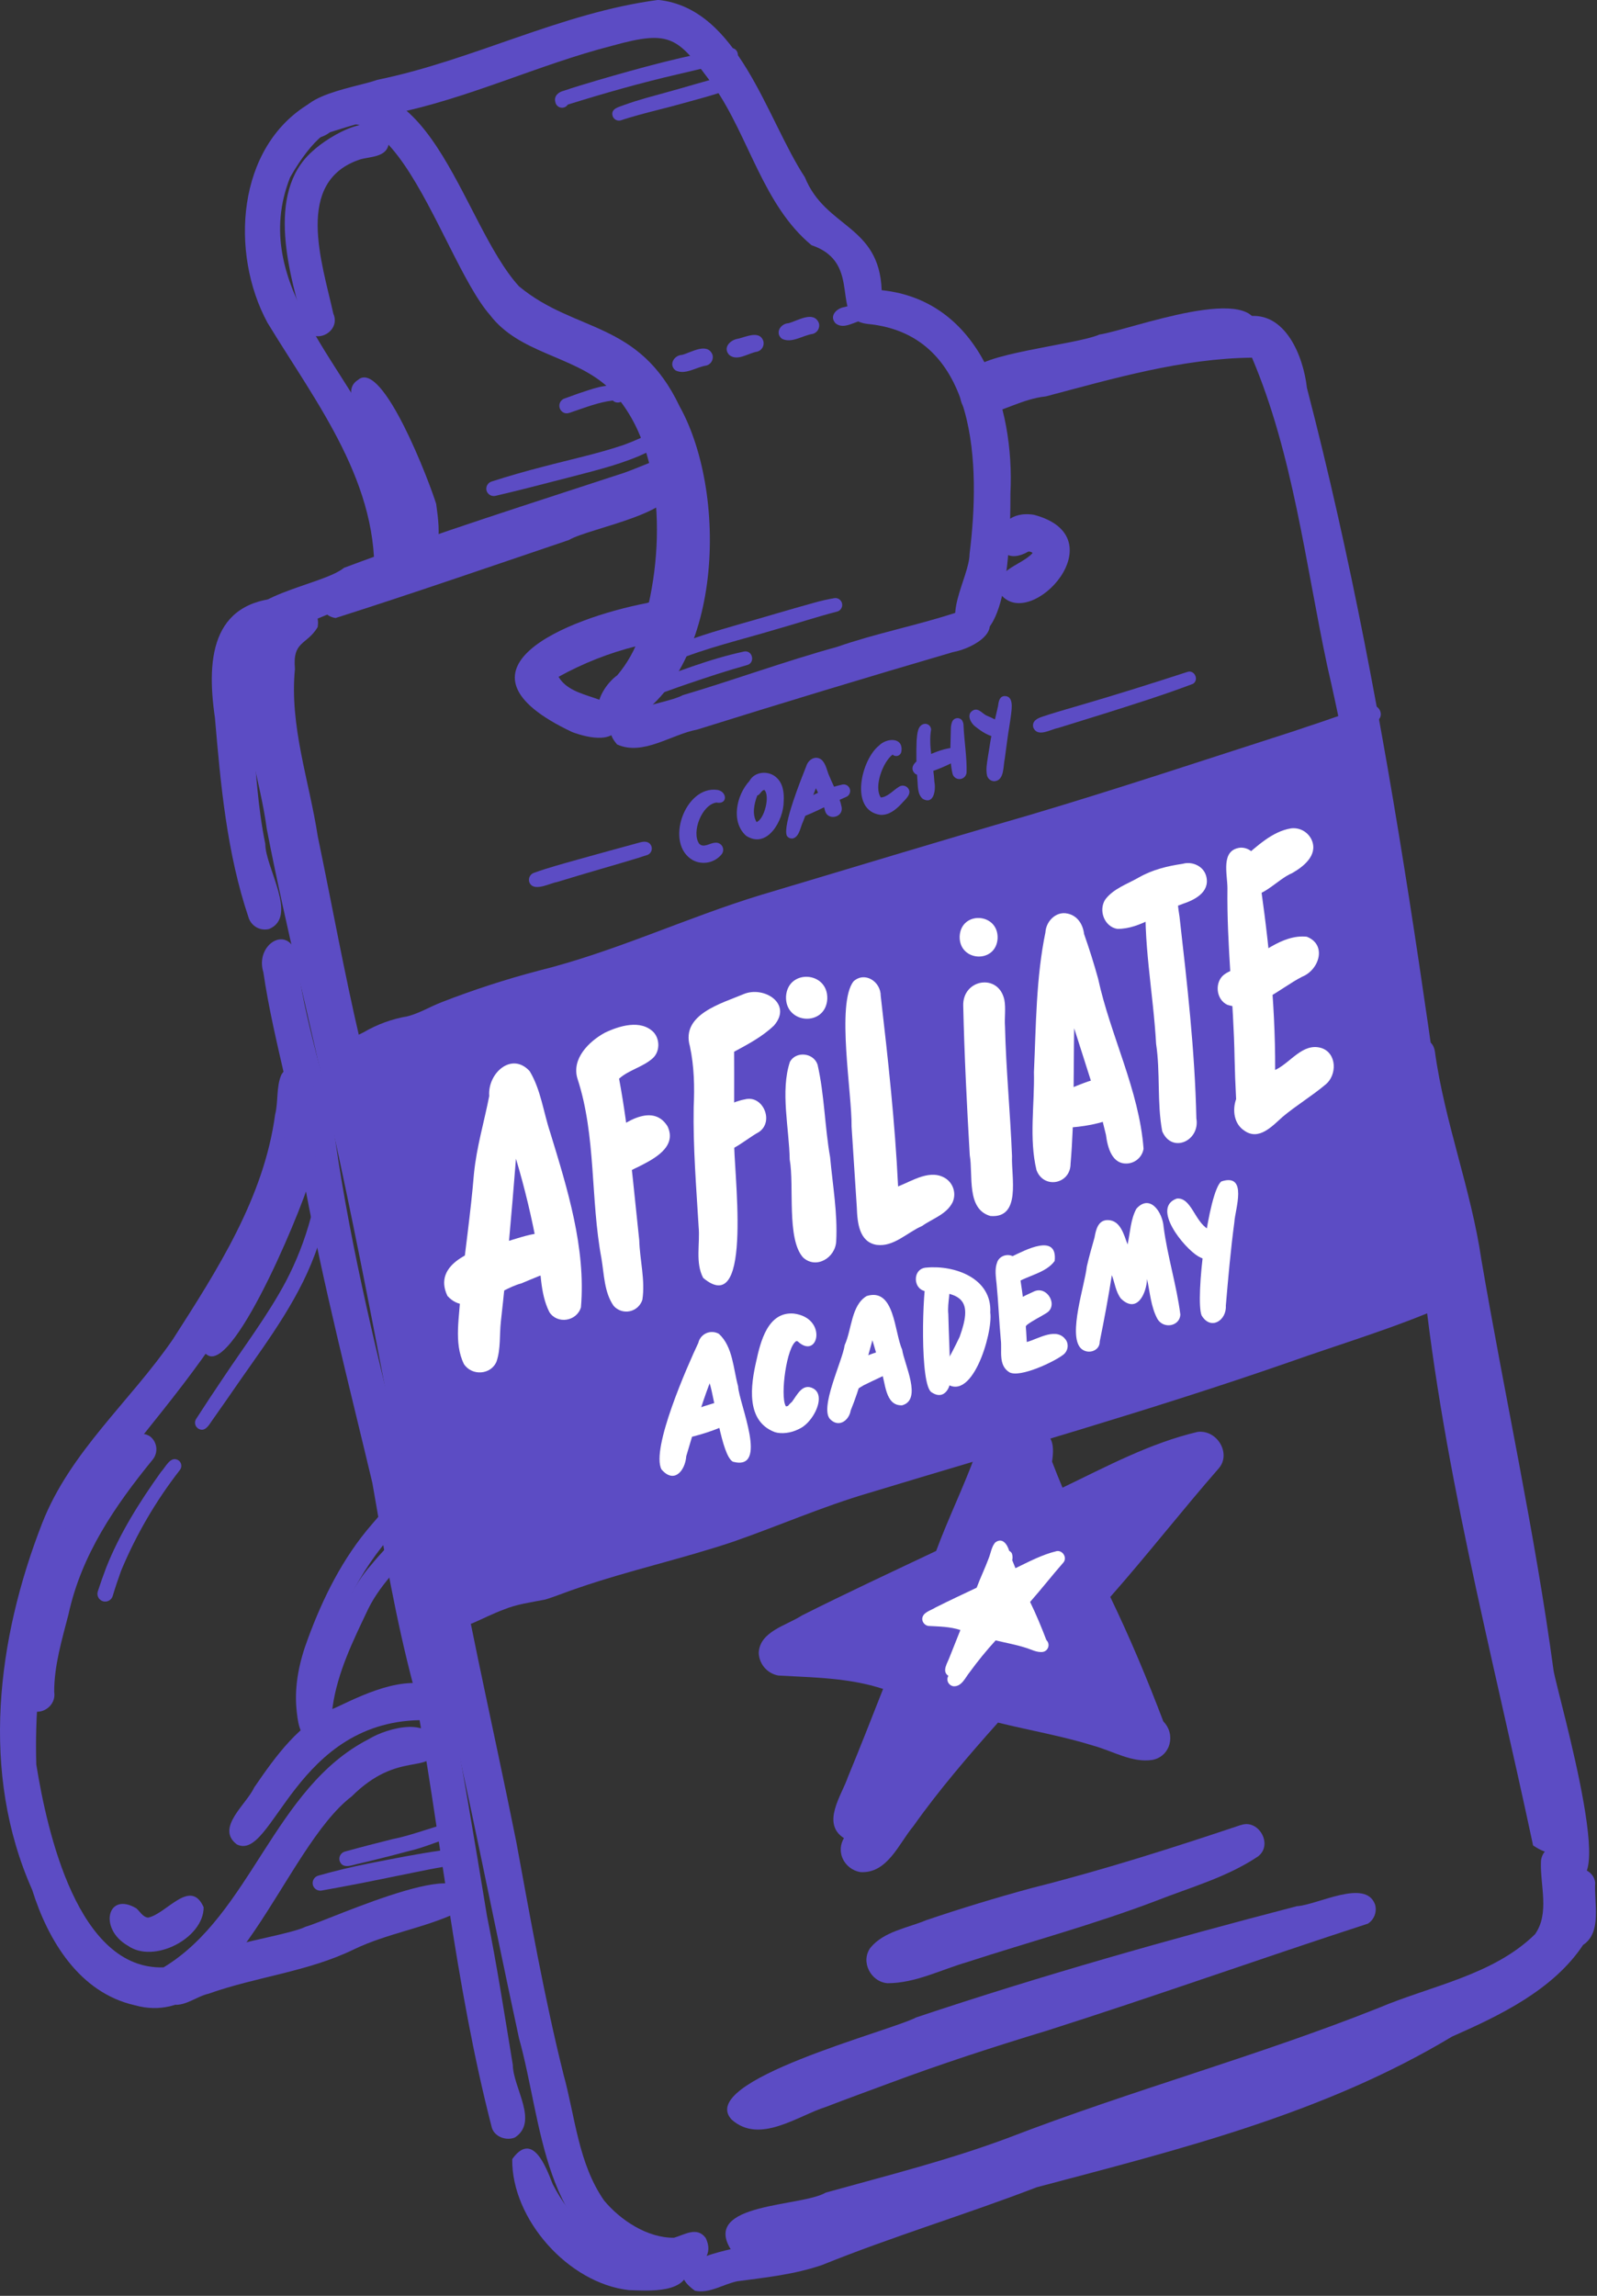<svg width="208" height="299" viewBox="0 0 208 299" fill="none" xmlns="http://www.w3.org/2000/svg">
<rect x="0" y="0" width="208" height="299" fill="#333333" stroke="none"/>
<g clip-path="url(#clip0_1744_69486)">
<path d="M83.691 295.628C70.645 291.727 70.67 276.424 67.605 265.482C64.036 249.004 60.889 232.493 56.96 216.121C52.301 192.895 48.329 169.568 43.21 146.435C40.554 133.573 37.231 120.854 34.746 107.955C33.901 101.51 31.401 95.22 32.128 88.651C32.38 85.744 32.873 82.253 35.47 80.51C37.023 78.246 41.974 78.06 41.371 81.681C39.921 84.073 38.082 83.421 38.414 87.12C37.688 94.574 40.278 101.675 41.39 108.943C43.222 117.72 44.807 126.55 46.847 135.281C50.928 154.175 53.789 173.066 57.737 191.953C60.271 208.049 64.045 223.905 67.241 239.866C69.105 249.998 70.897 260.152 73.391 270.153C74.922 275.703 75.311 281.723 78.671 286.578C80.824 289.174 84.349 291.476 87.784 291.435C89.166 291.038 90.785 289.932 91.915 291.466C93.947 295.687 86.474 296.889 83.691 295.628Z" fill="#5C4CC4"/>
<path d="M97.798 290.898C97.14 287.792 105.809 286.631 105.601 290.106C105.601 292.212 103.399 292.156 101.873 292.373C100.324 292.858 98.109 292.951 97.798 290.898Z" fill="#5C4CC4"/>
<path d="M95.14 292.889C91.488 286.857 104.368 287.429 107.564 285.55C115.59 283.32 123.61 281.316 131.428 278.381C147.302 272.259 163.814 267.774 179.571 261.497C186.404 258.605 194.479 257.248 199.927 251.906C201.85 249.175 200.598 245.616 200.698 242.526C200.704 241.996 200.899 241.486 201.248 241.087C201.597 240.688 202.077 240.428 202.602 240.351C207.065 240.295 205.319 249.613 204.605 252.375C202.567 257.692 196.675 260.105 191.836 262.314C174.073 268.942 156.049 274.924 138.121 280.978C128.904 284.874 119.373 287.98 109.63 290.262C106.073 290.939 97.895 295.374 95.14 292.889Z" fill="#5C4CC4"/>
<path d="M199.675 240.342C194.273 214.938 187.481 189.643 185.077 163.639C181.458 137.956 178.694 111.993 172.864 86.713C170.013 73.326 168.413 59.16 163.064 46.581C153.88 46.692 145.05 49.292 136.213 51.625C133.179 51.935 130.542 53.653 127.631 54.162C125.724 54.231 124.404 51.926 125.423 50.314C127.287 48.255 130.349 47.929 132.896 47.13C138.406 46.236 143.615 44.291 149.025 42.978C153.417 41.919 157.971 41.797 162.437 41.207C167.422 40.453 169.767 46.447 170.221 50.525C181.604 94.298 186.682 139.273 193.04 183.956C195.025 195.737 197.01 207.53 200.023 219.103C200.787 223.15 208.415 246.228 199.675 240.342Z" fill="#5C4CC4"/>
<path d="M43.704 80.489C43.298 80.433 42.913 80.273 42.587 80.025C42.26 79.777 42.003 79.449 41.84 79.073C41.672 78.651 41.63 78.191 41.717 77.746C41.805 77.302 42.019 76.892 42.334 76.566C55.69 69.733 70.909 67.301 84.626 61.16C85.197 61.007 85.805 61.065 86.338 61.323C86.871 61.581 87.293 62.023 87.526 62.567C89.505 66.704 76.87 68.692 74.087 70.332C63.989 73.743 53.758 77.293 43.704 80.489Z" fill="#5C4CC4"/>
<path d="M32.358 119.447C29.541 111.061 28.74 102.23 27.991 93.459C26.799 85.315 27.734 77.79 37.747 77.839C39.763 77.457 41.245 79.982 39.745 81.473C38.502 82.57 36.639 82.346 35.235 83.163C30.523 85.101 33.06 91.484 32.924 95.481C33.318 100.302 33.576 105.156 34.554 109.909C34.554 113.015 38.856 119.363 35.067 120.984C34.504 121.132 33.906 121.054 33.4 120.767C32.894 120.48 32.52 120.006 32.358 119.447Z" fill="#5C4CC4"/>
<path d="M64.074 277.157C59.197 258.319 57.411 238.736 53.864 219.603C51.55 210.875 50.031 202.001 48.494 193.112C45.475 180.443 42.179 167.606 39.797 154.883C38.775 145.295 35.691 136.12 34.3 126.619C33.154 122.948 37.657 120.208 38.682 124.575C39.471 132.806 42.58 140.664 43.723 148.855C45.792 163.049 49.227 176.995 52.73 190.888C56.768 210.344 60.222 229.871 63.421 249.492C64.723 255.94 65.72 262.438 66.791 268.926C66.826 271.911 70.208 276.331 67.058 278.381C65.962 278.831 64.484 278.325 64.074 277.157Z" fill="#5C4CC4"/>
<path d="M81.911 298.253C74.047 297.383 66.618 289.022 66.714 281.198C69.329 277.508 71.084 282.13 71.978 284.434C73.139 286.719 74.702 288.775 76.594 290.504C80.921 295.722 88.648 290.625 89.658 295.085C89.763 298.781 84.471 298.331 81.911 298.253Z" fill="#5C4CC4"/>
<path d="M80.526 94.773C76.178 94.227 77.917 89.754 80.402 87.94C81.719 86.374 82.727 84.571 83.371 82.629C86.679 72.842 86.99 57.781 78.998 50.264C74.488 46.295 67.602 46 63.81 41.015C56.977 33.225 49.538 2.584 37.794 23.078C32.203 37.197 45.969 48.099 50.575 60.287C51.818 63.664 56.241 76.501 51.327 77.681C50.28 77.824 49.059 77.228 48.696 76.187C49.578 63.077 41.291 52.647 34.831 42.021C29.933 32.961 30.793 19.139 40.325 13.471C55.877 5.29 59.893 28.82 67.59 37.284C74.923 43.381 83.194 41.689 88.521 52.935C95.028 64.63 94.186 88.754 80.526 94.773Z" fill="#5C4CC4"/>
<path d="M52.895 71.578C52.032 69.767 52.675 67.639 52.15 65.729C51.631 63.409 50.258 61.427 49.355 59.263C48.973 56.427 43.661 51.333 46.631 49.475C49.849 46.68 56.039 63.061 56.809 65.627C57.064 67.49 57.346 69.497 56.899 71.348C56.216 73.01 53.743 73.168 52.895 71.578Z" fill="#5C4CC4"/>
<path d="M39.716 42.788C37.728 35.927 34.52 25.165 40.676 19.714C42.85 17.673 49.512 13.663 50.649 18.338C50.649 20.478 48.438 20.347 46.938 20.751C38.241 23.602 41.968 34.272 43.412 40.844C44.45 43.167 41.045 45.021 39.716 42.788Z" fill="#5C4CC4"/>
<path d="M126.199 82.796C122.134 81.243 126.262 75.249 126.28 72.137C127.681 60.955 127.504 43.562 112.993 42.189C107.846 41.63 112.626 34.265 105.703 31.939C99.398 26.727 97.559 17.835 92.987 11.241C88.275 4.889 87.536 3.786 79.725 5.96C70.031 8.445 60.98 12.862 51.121 14.825C48.407 15.604 45.68 16.353 42.99 17.22C42.189 17.807 41.182 18.248 40.216 17.67C35.787 12.7 46.018 11.539 49.137 10.399C61.629 7.846 73.034 1.665 85.731 -0.012C96.205 1.078 99.805 15.434 104.833 23.09C107.517 29.74 114.521 29.265 114.832 37.794C127.749 39.129 132.166 52.938 131.604 64.213C131.588 67.928 131.682 83.896 126.199 82.796Z" fill="#5C4CC4"/>
<path d="M80.365 96.95C76.578 92.546 86.465 91.897 88.934 90.533C95.659 88.542 102.243 86.113 109.005 84.253C114.055 82.489 119.32 81.479 124.398 79.824C125.374 79.488 126.399 78.926 127.427 79.389C131.256 81.874 126.824 84.449 124.1 84.933C112.972 88.188 101.875 91.55 90.807 95.018C87.446 95.639 83.722 98.494 80.365 96.95Z" fill="#5C4CC4"/>
<path d="M87.98 48.239C87.048 47.494 87.794 46.264 88.84 46.217C90.024 45.907 92.139 44.528 92.804 46.217C92.88 46.506 92.84 46.813 92.693 47.073C92.545 47.332 92.302 47.524 92.015 47.606C90.707 47.783 89.257 48.888 87.98 48.239Z" fill="#5C4CC4"/>
<path d="M94.978 46.227C94.087 45.276 95.13 44.242 96.152 44.108C97.18 43.869 98.948 42.99 99.423 44.419C99.498 44.705 99.459 45.009 99.312 45.267C99.166 45.524 98.925 45.714 98.64 45.795C97.463 45.962 96.053 47.112 94.978 46.227Z" fill="#5C4CC4"/>
<path d="M101.836 44.117C100.905 43.372 101.65 42.142 102.697 42.095C103.88 41.785 105.995 40.403 106.66 42.095C106.737 42.384 106.697 42.691 106.549 42.951C106.402 43.21 106.158 43.402 105.871 43.484C104.56 43.661 103.11 44.766 101.836 44.117Z" fill="#5C4CC4"/>
<path d="M108.827 42.108C107.939 41.158 108.979 40.123 110.001 39.99C111.033 39.751 112.797 38.872 113.272 40.3C113.347 40.586 113.307 40.89 113.162 41.147C113.016 41.404 112.776 41.594 112.492 41.676C111.315 41.838 109.911 42.99 108.827 42.108Z" fill="#5C4CC4"/>
<path d="M130.38 77.454C128.775 74.373 133.021 73.699 134.493 72.022C134.419 71.955 134.332 71.904 134.237 71.871C134.143 71.839 134.043 71.825 133.943 71.832C128.896 74.737 128.492 66.065 134.667 67.046C145.631 69.95 134.319 82.241 130.38 77.454Z" fill="#5C4CC4"/>
<path d="M74.531 95.344C57.194 87.173 74.081 80.501 84.216 78.547C86.328 77.799 90.59 77.836 89.58 81.128C88.241 83.302 85.03 83.302 82.825 84.166C79.308 85.05 75.921 86.388 72.749 88.145C74.612 91.341 80.343 90.319 80.747 93.767C80.56 97.046 76.616 96.121 74.531 95.344Z" fill="#5C4CC4"/>
<path d="M17.601 261.167C10.352 259.549 6.261 252.735 4.186 246.11C-2.585 230.89 -0.407 213.497 5.497 198.364C9.143 189.046 16.989 182.48 22.53 174.405C28.301 165.397 34.373 155.989 35.83 145.168C36.268 143.466 35.951 141.546 36.656 139.947C38.023 137.726 41.343 139.304 40.784 141.81C40.228 150.669 36.877 159.027 32.684 166.761C27.674 176.43 20.409 184.449 13.815 193C6.811 203.759 4.366 217.115 4.727 229.806C6.14 238.537 10.119 256.586 21.303 256.223C32.699 249.346 35.653 232.831 48.015 226.504C50.428 225.004 56.644 223.336 56.712 227.747C56.091 231.213 51.894 227.89 45.803 233.959C36.952 240.717 30.373 264.702 17.601 261.167Z" fill="#5C4CC4"/>
<path d="M30.842 240.205C28.028 238.062 32.109 234.987 33.094 232.813C35.911 228.703 39.039 224.293 43.8 222.358C48.031 220.345 53.531 217.718 58.029 220.184C59.762 222.016 57.672 224.383 55.504 224.023C38.386 223.725 35.579 242.597 30.842 240.205Z" fill="#5C4CC4"/>
<path d="M16.648 253.396C12.809 251.207 13.98 246.271 17.769 248.542C18.232 248.958 18.626 249.688 19.288 249.741C21.68 249.269 24.807 244.526 26.525 248.393C26.54 252.415 20.027 255.8 16.648 253.396Z" fill="#5C4CC4"/>
<path d="M3.112 221.908C1.904 215.335 6.113 203.166 9.483 197.324C11.874 195.118 15.962 184.757 19.549 187.074C19.99 187.418 20.277 187.922 20.349 188.477C20.421 189.032 20.27 189.592 19.931 190.037C14.943 196.153 10.613 202.477 8.92 210.245C8.072 213.549 7.057 216.879 7.057 220.324C7.433 222.603 4.361 223.995 3.112 221.908Z" fill="#5C4CC4"/>
<path d="M27.056 176.501C23.037 174.041 30.817 166.901 31.628 163.571C33.768 158.505 36.57 153.48 37.029 147.914C36.377 143.801 40.474 141.904 41.431 145.91C41.403 148.069 41.173 150.221 40.744 152.337C40.114 155.66 30.684 178.685 27.056 176.501Z" fill="#5C4CC4"/>
<path d="M21.471 260.475C17.657 254.353 36.265 252.688 39.834 250.915C42.757 250.141 64.654 239.885 59.501 249.094C55.265 251.104 50.407 251.8 46.121 253.865C40.104 256.8 33.42 257.428 27.174 259.649C25.323 260.043 23.198 262.112 21.471 260.475Z" fill="#5C4CC4"/>
<path d="M32.352 82.253C30.259 77.622 41.981 76.274 44.807 73.95C56.849 69.431 69.152 65.564 81.374 61.548C82.701 61.079 83.98 60.492 85.3 60.014C87.679 59.281 89.183 62.809 86.996 64.033C79.327 67.866 70.699 69.729 62.62 72.633C55.194 74.982 47.935 77.808 40.76 80.818C38.061 81.103 34.468 85.101 32.352 82.253Z" fill="#5C4CC4"/>
<path d="M129.328 51.206C127.775 51.37 126.11 50.156 126.604 48.488C126.955 46.087 140.18 44.913 143.19 43.571C147.042 43.012 164.115 36.427 163.808 43.214C162.876 46.028 156.937 44.233 154.362 45.419C145.992 47.183 137.789 50.025 129.328 51.206Z" fill="#5C4CC4"/>
<path d="M202.911 242.817C201.907 234.806 200.351 226.874 198.252 219.078C196.938 210.779 195.832 202.464 193.826 194.289C192.326 182.468 189.397 170.904 187.542 159.136C185.896 151.936 183.678 144.873 182.799 137.515C182.417 134.906 186.527 134.282 186.887 136.953C188.154 146.159 191.593 154.862 192.941 164.053C195.988 181.903 199.913 199.563 202.336 217.516C202.78 220.454 212.17 252.194 202.911 242.817Z" fill="#5C4CC4"/>
<path d="M90.509 298.334C82.803 292.799 105.579 292.035 108.235 289.969C122.469 284.242 137.061 279.188 152.073 275.905C164.978 272.312 177.079 266.814 188.832 260.453C193.876 258.353 199.666 255.483 202.588 250.806C203.489 248.613 202.706 245.917 204.039 243.948C205.216 242.671 207.586 243.454 207.766 245.19C207.592 247.753 208.698 251.654 206.191 253.297C202.309 259.142 195.389 262.472 189.108 265.242C172.432 275.278 153.622 279.925 135.014 284.863C125.759 288.426 116.26 291.264 107.061 294.989C103.495 296.209 99.758 296.61 96.05 297.098C94.202 297.461 92.456 298.737 90.509 298.334Z" fill="#5C4CC4"/>
<path d="M90.247 112.03C86.492 109.912 89.207 102.255 93.45 102.877C94.726 103.097 94.801 104.812 93.319 104.52C91.425 104.774 90.036 108.34 91.046 109.859C91.62 110.505 92.44 109.781 93.13 109.756C93.313 109.73 93.501 109.76 93.668 109.841C93.834 109.922 93.973 110.051 94.066 110.211C94.159 110.372 94.202 110.556 94.19 110.742C94.177 110.927 94.11 111.104 93.996 111.25C93.557 111.793 92.944 112.167 92.261 112.309C91.578 112.451 90.866 112.352 90.247 112.03Z" fill="#5C4CC4"/>
<path d="M97.177 108.849C95.136 107.02 95.934 103.519 97.615 101.706C98.279 100.463 100.081 100.32 101.087 101.227C101.997 101.998 102.146 103.283 102.069 104.405C102.062 106.784 99.95 110.654 97.177 108.849ZM98.531 107.07C99.565 106.694 100.329 103.616 99.547 102.873C99.155 102.92 99.025 103.495 98.63 103.606C98.227 104.65 97.928 106.063 98.543 107.07H98.531Z" fill="#5C4CC4"/>
<path d="M102.479 108.84C101.907 107.489 104.367 101.414 105.013 99.777C105.274 98.929 106.203 98.33 106.995 98.941C107.616 99.51 107.697 100.435 108.054 101.165C108.592 102.488 109.353 103.725 109.626 105.144C109.825 106.492 107.8 106.911 107.452 105.591C107.228 104.548 106.694 103.619 106.268 102.653C105.709 104.113 105.138 105.563 104.585 107.026C104.237 107.722 104.138 108.89 103.327 109.182C103.168 109.224 102.999 109.213 102.846 109.152C102.693 109.09 102.565 108.981 102.479 108.84Z" fill="#5C4CC4"/>
<path d="M103.719 106.529C103.564 106.479 103.427 106.386 103.321 106.262C103.216 106.138 103.147 105.988 103.122 105.827C103.097 105.666 103.117 105.502 103.179 105.352C103.242 105.201 103.345 105.071 103.476 104.976C104.579 104.225 105.75 103.581 106.974 103.05C107.845 102.686 108.746 102.397 109.667 102.187C109.873 102.133 110.092 102.159 110.28 102.259C110.468 102.36 110.612 102.527 110.682 102.728C110.752 102.93 110.744 103.15 110.659 103.346C110.574 103.541 110.418 103.698 110.223 103.783C108.151 104.656 106.185 105.824 104.054 106.554C103.942 106.567 103.828 106.559 103.719 106.529Z" fill="#5C4CC4"/>
<path d="M114.636 106.119C110.598 105.523 112.176 98.941 114.475 97.112C115.459 96.084 117.683 95.959 117.4 97.866C117.384 97.991 117.334 98.109 117.255 98.207C117.176 98.305 117.071 98.38 116.953 98.422C116.834 98.465 116.706 98.474 116.583 98.448C116.46 98.422 116.346 98.363 116.254 98.276C114.981 99.239 113.77 102.497 114.729 103.867H114.636C115.568 103.852 116.282 102.966 117.046 102.494C117.215 102.367 117.423 102.305 117.633 102.319C117.844 102.332 118.042 102.421 118.192 102.569C118.932 103.352 117.882 104.122 117.379 104.703C116.658 105.47 115.742 106.209 114.636 106.119Z" fill="#5C4CC4"/>
<path d="M120.192 104.048C119.45 103.427 119.571 102.308 119.475 101.433C119.346 99.771 119.316 98.103 119.385 96.438C119.466 95.659 119.469 94.342 120.5 94.264C120.7 94.265 120.891 94.344 121.034 94.482C121.178 94.621 121.262 94.81 121.27 95.009C120.898 97.212 121.581 99.588 121.702 101.843C121.901 102.84 121.649 104.849 120.192 104.048Z" fill="#5C4CC4"/>
<path d="M119.196 100.774C118.351 100.01 119.196 99.121 120 98.799C121.286 98.146 122.625 97.556 124.069 97.379C124.27 97.355 124.473 97.401 124.644 97.508C124.816 97.616 124.945 97.779 125.011 97.971C125.077 98.162 125.075 98.37 125.006 98.56C124.937 98.751 124.804 98.911 124.631 99.016C123.305 99.742 121.906 100.325 120.457 100.755C120.273 100.885 120.054 100.956 119.829 100.959C119.604 100.963 119.383 100.898 119.196 100.774Z" fill="#5C4CC4"/>
<path d="M124.072 100.811C123.615 98.889 123.827 96.861 123.845 94.91C123.845 94.592 123.903 94.276 124.016 93.978C124.068 93.861 124.148 93.759 124.25 93.681C124.352 93.603 124.472 93.552 124.598 93.533C124.725 93.514 124.854 93.527 124.975 93.571C125.095 93.615 125.202 93.689 125.286 93.786C125.439 94.021 125.513 94.298 125.498 94.578C125.591 96.578 125.939 98.572 125.892 100.569C125.883 100.788 125.798 100.998 125.65 101.16C125.502 101.322 125.301 101.427 125.084 101.456C124.866 101.485 124.645 101.436 124.46 101.318C124.275 101.2 124.138 101.021 124.072 100.811Z" fill="#5C4CC4"/>
<path d="M129.79 96.013C128.781 95.889 127.883 95.299 127.101 94.68C126.417 94.202 125.774 92.991 126.79 92.484C127.52 92.174 127.995 93.037 128.629 93.249C129.296 93.526 129.936 93.866 130.539 94.264C130.709 94.398 130.831 94.585 130.884 94.795C130.938 95.005 130.921 95.226 130.836 95.426C130.75 95.625 130.602 95.79 130.413 95.897C130.224 96.003 130.005 96.044 129.79 96.013Z" fill="#5C4CC4"/>
<path d="M128.563 101.023C128.38 100.227 128.545 99.407 128.663 98.615C128.899 97.143 129.11 95.668 129.455 94.22C129.635 93.472 129.824 92.723 129.986 91.972C130.064 91.447 130.129 90.729 130.787 90.655C132.03 90.59 131.784 92.208 131.691 93.006C131.548 94.165 131.331 95.314 131.179 96.472C131.07 97.246 130.974 98.025 130.868 98.792C130.644 99.752 130.84 101.656 129.511 101.743C129.296 101.742 129.087 101.672 128.916 101.542C128.745 101.412 128.622 101.229 128.563 101.023Z" fill="#5C4CC4"/>
<path d="M60.132 210.94C60.078 210.821 60.047 210.692 60.043 210.561C60.039 210.431 60.062 210.3 60.109 210.178C60.157 210.056 60.229 209.945 60.32 209.851C60.412 209.757 60.521 209.683 60.642 209.633C61.521 209.238 62.4 208.84 63.263 208.409C64.951 207.42 66.804 206.744 68.733 206.415C70.193 206.033 71.482 205.231 72.882 204.694C76.79 203.169 80.781 201.87 84.838 200.802C94.298 198.466 103.054 194.28 112.335 191.441C123.33 188.164 134.304 184.813 145.33 181.623C156.257 178.383 167.072 174.789 177.896 171.295C180.285 170.509 182.661 169.708 184.953 168.876C185.838 168.609 186.667 168.109 187.587 168.003C188.711 168.003 189.289 169.45 188.248 170.044C181.623 172.954 174.691 174.994 167.87 177.414C149.827 183.697 131.403 188.906 113.093 194.457C107.117 196.215 101.43 198.715 95.562 200.762C88.888 203.011 81.961 204.511 75.302 206.809C73.849 207.278 72.448 207.89 70.985 208.325C69.171 208.682 67.338 208.909 65.618 209.62C64.211 210.139 62.878 210.825 61.505 211.419C61.258 211.524 60.98 211.534 60.726 211.446C60.472 211.357 60.26 211.177 60.132 210.94Z" fill="#5C4CC4"/>
<path d="M44.024 137.13C43.966 137.004 43.934 136.868 43.929 136.73C43.925 136.592 43.949 136.454 43.999 136.325C44.049 136.197 44.125 136.079 44.221 135.981C44.318 135.882 44.434 135.803 44.562 135.751C45.493 135.331 46.425 134.912 47.329 134.458C49.109 133.412 51.064 132.699 53.1 132.353C54.653 131.949 56.004 131.11 57.483 130.536C61.606 128.928 65.819 127.557 70.099 126.43C80.085 123.963 89.325 119.531 99.121 116.549C110.729 113.089 122.308 109.552 133.946 106.188C145.478 102.771 156.877 98.966 168.32 95.286C170.836 94.456 173.345 93.609 175.774 92.733C176.706 92.45 177.582 91.922 178.57 91.801C179.756 91.801 180.365 93.326 179.269 93.953C172.277 97.022 164.959 99.177 157.763 101.718C138.717 108.353 119.27 113.86 99.948 119.705C93.639 121.569 87.639 124.199 81.445 126.361C74.398 128.734 67.089 130.318 60.06 132.744C58.526 133.238 57.048 133.884 55.501 134.344C53.591 134.719 51.653 134.965 49.839 135.713C48.354 136.257 46.947 136.984 45.49 137.608C45.23 137.727 44.935 137.744 44.664 137.655C44.392 137.567 44.164 137.379 44.024 137.13Z" fill="#5C4CC4"/>
<path d="M134.58 94.751C134.285 93.562 135.822 93.363 136.636 93.049C138.074 92.593 139.531 92.192 140.985 91.757C145.56 90.418 150.11 88.987 154.651 87.508C155.583 87.198 156.204 88.549 155.375 89.061C151.579 90.502 147.684 91.72 143.811 92.947C141.814 93.568 139.807 94.189 137.81 94.81C136.801 94.994 135.152 96.087 134.58 94.751Z" fill="#5C4CC4"/>
<path d="M68.932 114.863C68.86 114.622 68.885 114.363 69.001 114.141C69.117 113.918 69.315 113.749 69.553 113.67C71.445 112.99 73.389 112.471 75.324 111.925C77.869 111.214 80.417 110.512 82.968 109.819C83.474 109.682 84.046 109.471 84.521 109.784C84.655 109.881 84.76 110.013 84.824 110.166C84.888 110.319 84.908 110.486 84.882 110.65C84.856 110.813 84.786 110.967 84.678 111.092C84.57 111.218 84.43 111.312 84.272 111.362C83.869 111.474 83.48 111.62 83.083 111.744C81.514 112.229 79.939 112.676 78.365 113.139C76.425 113.704 74.489 114.281 72.557 114.869C71.559 115.037 69.435 116.254 68.932 114.863Z" fill="#5C4CC4"/>
<path d="M115.608 258.285C113.418 258.127 112.045 255.49 113.362 253.673C115.123 251.524 118.21 251.095 120.667 250.064C125.165 248.542 129.707 247.158 134.293 245.911C143.521 243.591 152.594 240.708 161.607 237.683V237.699C163.909 236.838 165.872 240.243 163.844 241.777C159.806 244.485 155.001 245.815 150.519 247.576C142.443 250.645 134.119 252.887 125.913 255.552C122.518 256.543 119.195 258.285 115.608 258.285Z" fill="#5C4CC4"/>
<path d="M95.295 276.048C90.564 271.004 115.878 264.556 119.332 262.739C135.657 257.276 152.256 252.586 168.901 248.256C171.615 248.091 177.862 244.612 179.095 248.042C179.226 248.501 179.207 248.99 179.039 249.438C178.871 249.885 178.564 250.267 178.163 250.526C164.186 255.067 150.274 260.04 136.232 264.503C129.399 266.578 122.625 268.777 115.944 271.268C113.17 272.302 110.384 273.306 107.623 274.374C103.846 275.57 98.935 279.297 95.295 276.048Z" fill="#5C4CC4"/>
<path d="M155.983 186.484C149.771 187.944 144.068 191.018 138.384 193.749C137.922 192.621 137.453 191.491 137.024 190.354C137.214 189.142 137.204 188.096 136.835 187.406C136.578 186.956 136.196 186.59 135.735 186.353C134.906 183.558 132.831 180.474 129.781 182.812C128.212 184.654 127.917 187.276 127.035 189.481C125.482 193.708 123.497 197.758 121.929 201.986C116.087 204.756 110.222 207.483 104.451 210.387C102.454 211.692 98.951 212.459 98.82 215.255C98.843 215.966 99.109 216.649 99.574 217.187C100.039 217.726 100.676 218.089 101.377 218.215C105.921 218.475 110.552 218.491 115.018 219.96C113.505 223.802 112.005 227.647 110.427 231.452C109.638 233.797 106.924 237.462 109.918 239.391C109.682 239.78 109.542 240.219 109.509 240.673C109.476 241.127 109.551 241.581 109.729 242C109.934 242.468 110.252 242.879 110.654 243.195C111.056 243.51 111.53 243.722 112.033 243.811C115.574 244.059 117.068 240.084 118.956 237.838C122.249 233.179 126.153 228.632 129.983 224.343C134.129 225.368 138.347 226.085 142.435 227.359C144.944 228.051 147.466 229.62 150.11 229.2C152.442 228.744 153.191 225.889 151.517 224.194C149.436 218.708 147.168 213.285 144.606 207.98C149.445 202.489 153.946 196.715 158.757 191.208C160.375 189.307 158.542 186.176 155.983 186.484Z" fill="#5C4CC4"/>
<path d="M137.655 202.005C135.745 202.455 133.999 203.396 132.257 204.235C132.114 203.89 131.971 203.542 131.837 203.194C131.909 202.893 131.89 202.577 131.781 202.287C131.699 202.154 131.582 202.047 131.443 201.977C131.188 201.119 130.551 200.175 129.616 200.893C129.135 201.458 129.048 202.262 128.775 202.936C128.296 204.235 127.688 205.477 127.206 206.775C125.414 207.623 123.616 208.462 121.845 209.353C121.224 209.754 120.156 209.974 120.115 210.844C120.122 211.063 120.204 211.272 120.347 211.438C120.49 211.604 120.686 211.715 120.901 211.754C122.296 211.832 123.715 211.838 125.085 212.288C124.622 213.469 124.153 214.649 123.678 215.82C123.436 216.537 122.603 217.665 123.523 218.255C123.45 218.374 123.406 218.509 123.396 218.649C123.386 218.788 123.409 218.928 123.464 219.056C123.527 219.2 123.625 219.326 123.748 219.423C123.872 219.52 124.017 219.585 124.172 219.612C125.256 219.687 125.725 218.473 126.296 217.78C127.346 216.337 128.475 214.954 129.679 213.636C130.949 213.947 132.244 214.174 133.499 214.568C134.269 214.783 135.052 215.264 135.853 215.134C136.014 215.099 136.162 215.022 136.281 214.91C136.401 214.797 136.488 214.655 136.532 214.497C136.577 214.339 136.577 214.172 136.534 214.013C136.49 213.855 136.404 213.712 136.285 213.599C135.645 211.916 134.953 210.251 134.164 208.63C135.648 206.946 137.03 205.173 138.512 203.483C139.003 202.871 138.441 201.911 137.655 202.005Z" fill="white"/>
<path d="M63.368 63.9C63.304 63.652 63.339 63.389 63.465 63.166C63.592 62.943 63.8 62.779 64.046 62.707C66.248 61.996 68.469 61.362 70.708 60.788C74.218 59.856 77.78 59.11 81.222 57.949C82.645 57.428 84.029 56.805 85.362 56.085C86.533 55.464 87.536 57.144 86.39 57.843C85.343 58.39 84.3 58.927 83.222 59.396C80.116 60.704 76.805 61.461 73.55 62.319C70.559 63.089 67.571 63.872 64.561 64.57C64.314 64.635 64.052 64.601 63.829 64.476C63.607 64.351 63.442 64.144 63.368 63.9Z" fill="#5C4CC4"/>
<path d="M73.445 53.756C73.268 53.677 73.119 53.549 73.014 53.387C72.909 53.225 72.853 53.036 72.853 52.843C72.853 52.649 72.909 52.46 73.014 52.298C73.119 52.136 73.268 52.008 73.445 51.929C74.078 51.693 74.715 51.464 75.355 51.24C77.069 50.687 78.902 49.929 80.725 50.292C80.877 50.324 81.02 50.388 81.144 50.48C81.269 50.571 81.372 50.689 81.447 50.824C81.522 50.959 81.568 51.109 81.58 51.264C81.592 51.418 81.57 51.573 81.517 51.718C81.228 52.37 80.331 52.687 79.818 52.162C78.007 52.361 76.181 53.094 74.572 53.628C74.209 53.762 73.824 53.926 73.445 53.756Z" fill="#5C4CC4"/>
<path d="M40.751 245.501C40.685 245.246 40.721 244.976 40.851 244.748C40.981 244.519 41.195 244.35 41.447 244.277C43.59 243.668 45.755 243.145 47.942 242.708C51.122 242.087 54.297 241.441 57.505 240.991C58.496 240.944 60.434 240.345 60.94 241.497C60.998 241.663 61.012 241.841 60.981 242.013C60.95 242.186 60.874 242.347 60.762 242.482C60.65 242.617 60.504 242.721 60.34 242.782C60.176 242.844 59.999 242.863 59.825 242.836C57.157 243.146 54.455 243.768 51.861 244.283L52.011 244.249C48.631 244.948 45.246 245.622 41.848 246.224C41.609 246.255 41.366 246.199 41.165 246.066C40.964 245.933 40.817 245.733 40.751 245.501Z" fill="#5C4CC4"/>
<path d="M44.23 242.339C44.164 242.091 44.199 241.828 44.325 241.605C44.452 241.382 44.66 241.217 44.907 241.146C46.978 240.572 49.059 240.034 51.147 239.513C54.103 238.938 56.902 237.649 59.859 237.146C60.089 237.159 60.305 237.26 60.464 237.428C60.622 237.596 60.71 237.818 60.71 238.048C60.71 238.279 60.622 238.5 60.464 238.668C60.305 238.836 60.089 238.937 59.859 238.95C57.592 239.544 55.448 240.584 53.147 241.1C51.056 241.663 48.956 242.192 46.848 242.687C45.987 242.833 44.627 243.541 44.23 242.339Z" fill="#5C4CC4"/>
<path d="M25.851 186.071C25.643 185.949 25.492 185.75 25.431 185.517C25.37 185.284 25.404 185.036 25.525 184.828C26.665 183.061 27.823 181.297 28.982 179.588C31.802 175.349 34.883 171.302 37.24 166.876C38.62 164.238 39.705 161.457 40.477 158.583C40.556 158.241 40.568 157.888 40.511 157.542C40.518 157.359 40.578 157.181 40.683 157.031C40.789 156.881 40.935 156.765 41.105 156.696C41.275 156.628 41.462 156.61 41.642 156.645C41.822 156.679 41.988 156.766 42.12 156.893C43.052 158.197 41.809 160.766 41.424 162.189C39.284 168.711 35.122 174.268 31.227 179.834C30.01 181.589 28.798 183.353 27.559 185.095C27.177 185.676 26.649 186.536 25.851 186.071Z" fill="#5C4CC4"/>
<path d="M13.412 208.543C13.158 208.466 12.945 208.293 12.816 208.061C12.688 207.829 12.656 207.556 12.725 207.3C13.07 206.248 13.43 205.204 13.825 204.17C15.589 199.709 18.173 195.613 20.953 191.721C21.574 191.078 22.223 189.488 23.289 190.217C23.379 190.29 23.454 190.38 23.509 190.482C23.565 190.584 23.6 190.696 23.612 190.812C23.624 190.927 23.613 191.044 23.58 191.155C23.547 191.266 23.492 191.37 23.419 191.46C20.3 195.465 17.731 199.869 15.778 204.555C15.378 205.657 15.005 206.766 14.67 207.887C14.585 208.138 14.407 208.346 14.172 208.468C13.938 208.59 13.665 208.617 13.412 208.543Z" fill="#5C4CC4"/>
<path d="M40.546 226.824C38.903 226.163 38.769 223.998 38.604 222.476C38.34 219.392 39.011 216.329 40.092 213.453C42.052 208.101 44.664 202.865 48.416 198.544C48.988 197.877 49.553 197.196 50.174 196.578C50.584 196.168 51.044 195.768 51.662 195.774C51.877 195.764 52.09 195.806 52.285 195.895C52.481 195.984 52.652 196.118 52.786 196.287C52.919 196.455 53.011 196.652 53.053 196.863C53.095 197.073 53.087 197.291 53.029 197.498C52.783 198.308 51.92 198.78 51.444 199.433C49.078 202.032 47.091 204.952 45.543 208.108C43.63 211.959 41.816 215.935 41.428 220.221C41.428 221.656 41.39 223.128 41.828 224.51C41.898 224.677 41.982 224.837 42.08 224.989C42.742 225.945 41.605 227.185 40.546 226.824Z" fill="#5C4CC4"/>
<path d="M41.906 225.927C38.4 224.834 42.117 215.407 43.149 213.096C44.584 209.863 45.944 206.518 48.317 203.834C48.938 203.064 49.622 202.328 50.289 201.588C50.911 200.591 52.29 200.324 52.951 201.411C53.675 202.728 52.094 203.741 51.398 204.645C50.081 206.151 48.83 207.751 47.954 209.549C46.003 213.649 43.944 217.805 43.313 222.349C43.238 223.213 43.109 224.072 42.925 224.921C42.925 225.47 42.475 226.029 41.891 225.927H41.906Z" fill="#5C4CC4"/>
<path d="M72.329 13.278C72.108 12.527 72.742 11.967 73.425 11.822C74.832 11.337 76.261 10.93 77.687 10.495C83.439 8.818 89.272 7.203 95.189 6.246C96.304 6.228 96.462 7.896 95.344 8.073C92.891 8.529 90.608 9.15 88.2 9.694C83.402 10.803 78.656 12.154 73.953 13.623C73.856 13.774 73.714 13.893 73.548 13.962C73.382 14.031 73.198 14.048 73.022 14.011C72.846 13.973 72.685 13.883 72.561 13.752C72.438 13.622 72.356 13.456 72.329 13.278Z" fill="#5C4CC4"/>
<path d="M79.784 15.086C79.523 14.104 80.684 13.924 81.355 13.651C83.241 12.964 85.194 12.477 87.126 11.936C89.421 11.315 91.692 10.591 93.997 10.023C94.234 9.954 94.49 9.983 94.706 10.102C94.923 10.221 95.083 10.422 95.152 10.66C95.221 10.897 95.192 11.152 95.073 11.369C94.954 11.586 94.753 11.746 94.515 11.815C92.652 12.473 90.71 12.961 88.794 13.498C86.878 14.036 84.98 14.471 83.082 15.002C82.337 15.216 81.588 15.424 80.855 15.676C80.635 15.739 80.398 15.713 80.198 15.602C79.997 15.492 79.848 15.306 79.784 15.086Z" fill="#5C4CC4"/>
<path d="M85.303 86.337C84.85 85.39 86.02 84.98 86.676 84.632C89.813 83.144 93.174 82.206 96.497 81.24C99.696 80.336 102.852 79.377 105.992 78.51C106.895 78.251 107.811 78.043 108.738 77.889C108.962 77.874 109.183 77.944 109.358 78.084C109.533 78.225 109.649 78.426 109.683 78.647C109.718 78.869 109.668 79.096 109.543 79.282C109.419 79.469 109.229 79.603 109.011 79.656C106.299 80.355 103.749 81.209 101.081 81.961C96.568 83.318 91.947 84.374 87.589 86.194C86.878 86.477 85.843 87.284 85.303 86.337Z" fill="#5C4CC4"/>
<path d="M82.98 91.062C81.974 90.555 82.452 89.344 83.462 89.232C87.993 87.589 92.27 85.847 96.948 84.843C98.035 84.682 98.386 86.322 97.311 86.614C94.702 87.341 92.131 88.189 89.568 89.064C87.956 89.611 86.441 90.186 84.838 90.729C84.235 90.888 83.608 91.282 82.98 91.062Z" fill="#5C4CC4"/>
<path d="M188.257 170.047L177.958 94.351L45.027 136.493L60.132 210.941L188.257 170.047Z" fill="#5C4CC4"/>
<path d="M60.424 177.65C59.048 174.855 59.893 171.395 59.977 168.385C60.53 163.208 61.3 158.067 61.728 152.871C62.08 149.33 63.058 146.14 63.719 142.739C63.486 139.785 66.636 136.934 68.981 139.497C70.435 141.879 70.776 144.848 71.662 147.494C73.904 154.815 76.32 162.534 75.665 170.258C75.125 172.091 72.584 172.498 71.55 170.879C70.276 168.354 70.484 165.338 69.997 162.593C69.282 158.648 68.349 154.746 67.201 150.905C66.639 157.986 66.03 165.053 65.235 172.116C65.043 173.843 65.235 175.669 64.67 177.324C63.943 179.064 61.458 179.228 60.424 177.65Z" fill="white"/>
<path d="M58.275 168.773C56.253 164.518 61.921 162.645 64.953 161.962C67.779 161.341 71.727 159.194 74.062 161.915C74.286 162.246 74.421 162.629 74.453 163.027C74.486 163.425 74.415 163.825 74.248 164.188C74.081 164.551 73.823 164.864 73.499 165.098C73.176 165.332 72.797 165.479 72.401 165.525C70.823 165.835 69.369 166.55 67.885 167.149C64.921 167.901 60.986 171.774 58.275 168.773Z" fill="white"/>
<path d="M79.927 170.075C78.684 168.314 78.684 165.932 78.33 163.863C76.892 156.16 77.653 147.954 75.224 140.518C74.389 137.9 76.718 135.63 78.746 134.515C80.61 133.611 83.474 132.719 85.148 134.456C85.974 135.387 85.952 136.993 85.002 137.832C83.71 138.981 81.911 139.338 80.632 140.481C81.927 147.429 82.495 154.502 83.259 161.534C83.331 164.099 84.058 166.736 83.666 169.271C83.551 169.642 83.338 169.976 83.051 170.239C82.764 170.501 82.412 170.683 82.031 170.765C81.651 170.847 81.255 170.826 80.886 170.705C80.516 170.584 80.185 170.366 79.927 170.075Z" fill="white"/>
<path d="M79.355 153.2C77.004 152.771 76.991 149.56 78.715 148.323C80.728 146.531 84.905 143.41 86.94 146.68C88.247 149.414 85.076 150.985 83.144 151.96C81.933 152.485 80.74 153.442 79.355 153.2Z" fill="white"/>
<path d="M91.586 166.431C90.53 164.431 91.198 161.962 90.993 159.778C90.683 154.588 90.257 149.404 90.347 144.205C90.471 141.518 90.415 138.866 89.853 136.254C88.657 132.095 94.043 130.663 96.845 129.473C99.472 128.355 103.268 130.716 100.814 133.554C99.299 135.011 97.435 135.99 95.618 136.971C95.643 140.819 95.599 144.686 95.633 148.541C95.416 151.563 98.289 172.053 91.586 166.431Z" fill="white"/>
<path d="M92.046 150.01C88.214 147.1 94.326 143.64 97.016 143.177C99.364 142.556 100.874 146.069 98.839 147.435C96.799 148.547 94.5 150.964 92.046 150.01Z" fill="white"/>
<path d="M104.603 163.776C102.429 161.388 103.469 154.433 102.854 151.01C102.789 146.973 101.612 142.084 102.888 138.276C103.687 136.86 105.96 137.099 106.482 138.652C107.383 142.59 107.414 146.727 108.119 150.722C108.448 154.356 109.11 158.021 108.911 161.667C108.793 163.832 106.289 165.32 104.603 163.776Z" fill="white"/>
<path d="M102.374 129.799C102.57 126.165 107.865 126.451 107.75 130.088C107.555 133.735 102.259 133.424 102.374 129.799Z" fill="white"/>
<path d="M114.173 162.127C111.875 161.745 111.666 159.195 111.595 157.247C111.368 153.74 111.148 150.231 110.912 146.721C110.98 142.45 108.908 130.725 111.16 127.812C112.617 126.482 114.717 127.812 114.71 129.709C115.664 137.956 116.574 146.221 116.971 154.517C118.891 153.762 121.239 152.172 123.23 153.517C123.702 153.852 124.044 154.34 124.197 154.898C124.35 155.457 124.305 156.051 124.069 156.579C123.283 158.163 121.45 158.701 120.102 159.664C118.161 160.499 116.4 162.428 114.173 162.127Z" fill="white"/>
<path d="M128.986 158.365C125.833 157.459 126.756 153.048 126.305 150.455C125.93 143.966 125.6 137.465 125.454 130.971C125.364 127.511 130.051 126.703 130.812 130.213C131.023 131.312 130.812 132.57 130.896 133.67C131.027 139.316 131.589 144.941 131.809 150.585C131.694 153.237 133.049 158.707 128.986 158.365Z" fill="white"/>
<path d="M124.991 121.932C125.168 118.593 130.038 118.854 129.933 122.199C129.753 125.538 124.882 125.274 124.991 121.932Z" fill="white"/>
<path d="M134.996 152.386C134.005 148.249 134.76 143.851 134.664 139.627C134.943 133.521 134.931 127.321 136.179 121.333C136.179 121.398 136.164 121.466 136.158 121.531C136.155 121.576 136.155 121.621 136.158 121.665C136.102 120.087 137.512 118.602 139.077 118.988C140.32 119.264 141.043 120.36 141.192 121.631C141.863 123.547 142.481 125.488 143.019 127.445C144.637 134.9 148.364 141.969 148.942 149.61C148.861 150.109 148.617 150.568 148.248 150.914C147.879 151.26 147.405 151.474 146.901 151.523C144.845 151.709 144.258 149.467 144.044 147.796C142.947 143.087 141.351 138.521 139.903 133.918C139.807 139.82 139.941 145.721 139.434 151.573C139.419 154.234 135.925 154.896 134.996 152.386Z" fill="white"/>
<path d="M137.71 146.892C135.337 145.988 136.024 142.804 138.198 142.183C140.797 141.385 145.307 138.54 147.059 142.015C148.37 146.181 140.313 146.948 137.71 146.892Z" fill="white"/>
<path d="M145.528 120.975C143.848 120.705 143.044 118.587 143.941 117.167C144.994 115.742 146.796 115.149 148.29 114.297C150.085 113.263 152.039 112.794 154.048 112.496C155.309 112.133 156.844 112.828 157.132 114.232C157.558 116.233 155.558 117.217 154.026 117.723C151.222 118.717 148.566 121 145.528 120.975Z" fill="white"/>
<path d="M151.373 147.336C150.677 143.609 151.143 139.714 150.575 135.943C150.208 129.271 148.805 122.516 149.277 115.857C149.699 113.372 153.411 113.816 153.286 116.357C153.348 117.369 153.461 118.378 153.625 119.379C154.622 128.113 155.628 136.866 155.821 145.659C156.324 148.578 152.637 150.283 151.373 147.336Z" fill="white"/>
<path d="M162.043 147.233C160.72 146.367 160.49 144.559 160.997 143.143C160.897 141.279 160.829 139.397 160.798 137.894C160.674 130.48 159.773 123.094 159.866 115.68C159.866 113.816 158.95 110.71 161.531 110.399C162.079 110.368 162.617 110.553 163.031 110.913C163.444 111.273 163.701 111.781 163.745 112.328C165.103 121.28 166.121 130.284 166.081 139.35C168.088 138.419 169.65 135.775 172.082 136.483C174.141 137.136 174.178 140.027 172.622 141.264C170.846 142.754 168.848 143.953 167.066 145.441C165.699 146.656 163.957 148.622 162.043 147.233Z" fill="white"/>
<path d="M159.862 130.865C158.331 130.163 158.148 127.796 159.533 126.855C160.086 126.467 160.751 126.296 161.319 125.923C164.077 124.436 166.935 121.653 170.202 121.994C172.87 123.044 171.808 126.318 169.606 127.2C166.618 128.716 163.406 132.005 159.862 130.865Z" fill="white"/>
<path d="M161.807 116.525C159.844 115.521 160.313 112.869 161.881 111.754C163.745 110.201 165.68 108.294 168.13 107.887C168.707 107.81 169.292 107.929 169.793 108.224C170.294 108.52 170.681 108.976 170.892 109.518C171.612 111.446 169.721 112.894 168.307 113.704C166.248 114.556 164.102 117.463 161.807 116.525Z" fill="white"/>
<path d="M86.151 191.367C84.75 188.674 89.602 177.75 90.953 174.889C91.016 174.61 91.144 174.351 91.326 174.131C91.509 173.911 91.741 173.737 92.003 173.623C92.266 173.51 92.551 173.46 92.837 173.477C93.122 173.495 93.399 173.58 93.645 173.725C95.459 175.392 95.509 178.309 96.13 180.536C96.254 182.825 100.202 191.631 95.453 190.366C93.965 189.543 93.105 182.198 92.425 180.154C91.248 183.26 90.335 186.459 89.381 189.646C89.254 191.478 87.831 193.326 86.151 191.367Z" fill="white"/>
<path d="M87.468 185.844C87.682 183.965 92.969 182.838 94.671 182.216C96.242 181.763 97.385 184.117 95.972 184.922C93.955 185.966 91.812 186.745 89.595 187.242C88.698 187.816 87.362 186.937 87.468 185.844Z" fill="white"/>
<path d="M100.904 186.509C97.075 185.058 97.798 180.334 98.488 177.315C99.056 174.694 100.016 170.792 103.389 171.075C107.856 171.637 106.579 177.209 103.889 174.687L103.815 174.666C103.774 174.666 103.731 174.666 103.734 174.647C102.46 175.305 101.6 181.713 102.318 183.083L102.38 183.167C103.259 182.959 104.343 182.642 104.955 183.664C106.088 185.897 102.603 187.068 100.904 186.509Z" fill="white"/>
<path d="M102.837 186.064C101.336 185.133 102.144 183.399 103.147 182.57C103.818 181.697 104.514 180.057 105.943 180.84C108.104 182.067 104.759 187.207 102.837 186.064Z" fill="white"/>
<path d="M108.191 184.9C106.613 183.543 109.725 177.275 110.017 175.178C110.949 173.144 110.859 169.979 112.887 168.786C116.537 167.662 116.472 173.492 117.497 175.756C117.785 177.713 120.149 182.3 117.497 183.021C115.229 183.117 115.341 179.971 114.748 178.421C114.391 177.126 114.012 175.837 113.627 174.548C112.751 177.654 112.011 180.738 110.797 183.698C110.601 184.928 109.334 185.962 108.191 184.9Z" fill="white"/>
<path d="M109.672 180.853C107.461 177.911 113.787 176.277 115.673 175.61C117.331 175.131 118.369 177.678 116.794 178.355C115.362 179.06 113.905 179.71 112.48 180.415C111.635 180.89 110.644 181.806 109.672 180.853Z" fill="white"/>
<path d="M121.373 181.35C119.754 180.598 120.13 167.708 120.751 166.031C121.373 165.068 123.05 165.282 123.547 166.41C123.966 167.963 123.348 169.565 123.513 171.149C123.569 173.737 123.718 176.327 123.746 178.914C124.072 180.402 123.1 182.499 121.373 181.35Z" fill="white"/>
<path d="M122.848 179.843C122.642 179.541 122.55 179.176 122.586 178.813C122.623 178.449 122.787 178.11 123.05 177.855C123.73 176.613 124.394 175.371 124.991 174.094C126.6 169.649 125.64 168.304 120.86 168.193C118.847 168.193 118.742 165.18 120.658 165.087C124.32 164.742 129.224 166.453 128.979 170.954C129.355 173.538 126.5 183.372 122.848 179.843Z" fill="white"/>
<path d="M131.468 178.722C129.965 177.79 130.536 175.89 130.347 174.47C130.126 172.06 130.036 169.647 129.8 167.236C129.71 166.304 129.536 165.32 129.859 164.441C130.17 163.369 131.8 163.034 132.456 164.13C133.136 167.644 133.562 171.202 133.732 174.778C135.245 174.374 137.723 172.703 138.907 174.632C139.05 174.92 139.093 175.247 139.03 175.562C138.967 175.877 138.802 176.163 138.559 176.374C137.416 177.312 132.841 179.48 131.468 178.722Z" fill="white"/>
<path d="M132.39 172.988C132.002 172.898 131.659 172.671 131.425 172.349C131.191 172.026 131.082 171.63 131.117 171.233C131.359 169.528 133.344 168.835 134.707 168.177C136.419 167.438 137.882 170.056 136.285 171.01C135.459 171.538 134.558 171.941 133.772 172.535C133.615 172.741 133.399 172.895 133.152 172.976C132.905 173.057 132.639 173.061 132.39 172.988Z" fill="white"/>
<path d="M130.65 167.214C128.743 165.935 130.408 164.108 131.868 163.602C133.452 162.856 137.769 160.524 137.365 164.223C136.226 165.801 133.853 166.108 132.234 167.152C132.001 167.307 131.73 167.394 131.451 167.405C131.172 167.416 130.895 167.35 130.65 167.214Z" fill="white"/>
<path d="M140.739 175.563C139.099 173.786 141.289 167.369 141.547 164.975C141.832 163.695 142.196 162.44 142.553 161.182C142.739 160.154 143.013 158.874 144.305 158.899C145.948 158.937 146.386 160.825 146.858 162.077C147.206 160.524 147.243 158.815 148.01 157.418C149.777 155.439 151.427 157.871 151.56 159.834C152.06 163.648 153.256 167.422 153.734 171.208C153.66 172.715 151.588 173.128 150.765 171.802C149.886 170.196 149.784 168.317 149.399 166.577C149.315 168.441 148.106 171.146 146.001 169.134C145.308 168.242 145.205 167.087 144.811 166.071C144.357 168.969 143.817 171.848 143.236 174.712C143.258 175.976 141.621 176.482 140.739 175.563Z" fill="white"/>
<path d="M156.089 163.636C154.163 162.497 149.936 157.275 153.269 156.098C155.151 155.902 155.608 159.117 157.378 160.093C160.54 162.018 159.679 165.568 156.089 163.636Z" fill="white"/>
<path d="M156.501 171.317C155.638 169.193 157.389 155.079 159.082 153.862C162.576 152.737 160.85 157.555 160.769 159.164C160.287 162.776 159.967 166.413 159.657 170.053C159.772 171.939 157.712 173.333 156.501 171.317Z" fill="white"/>
</g>
<defs>
<clipPath id="clip0_1744_69486">
<rect width="207.844" height="298.411" fill="white"/>
</clipPath>
</defs>
</svg>
